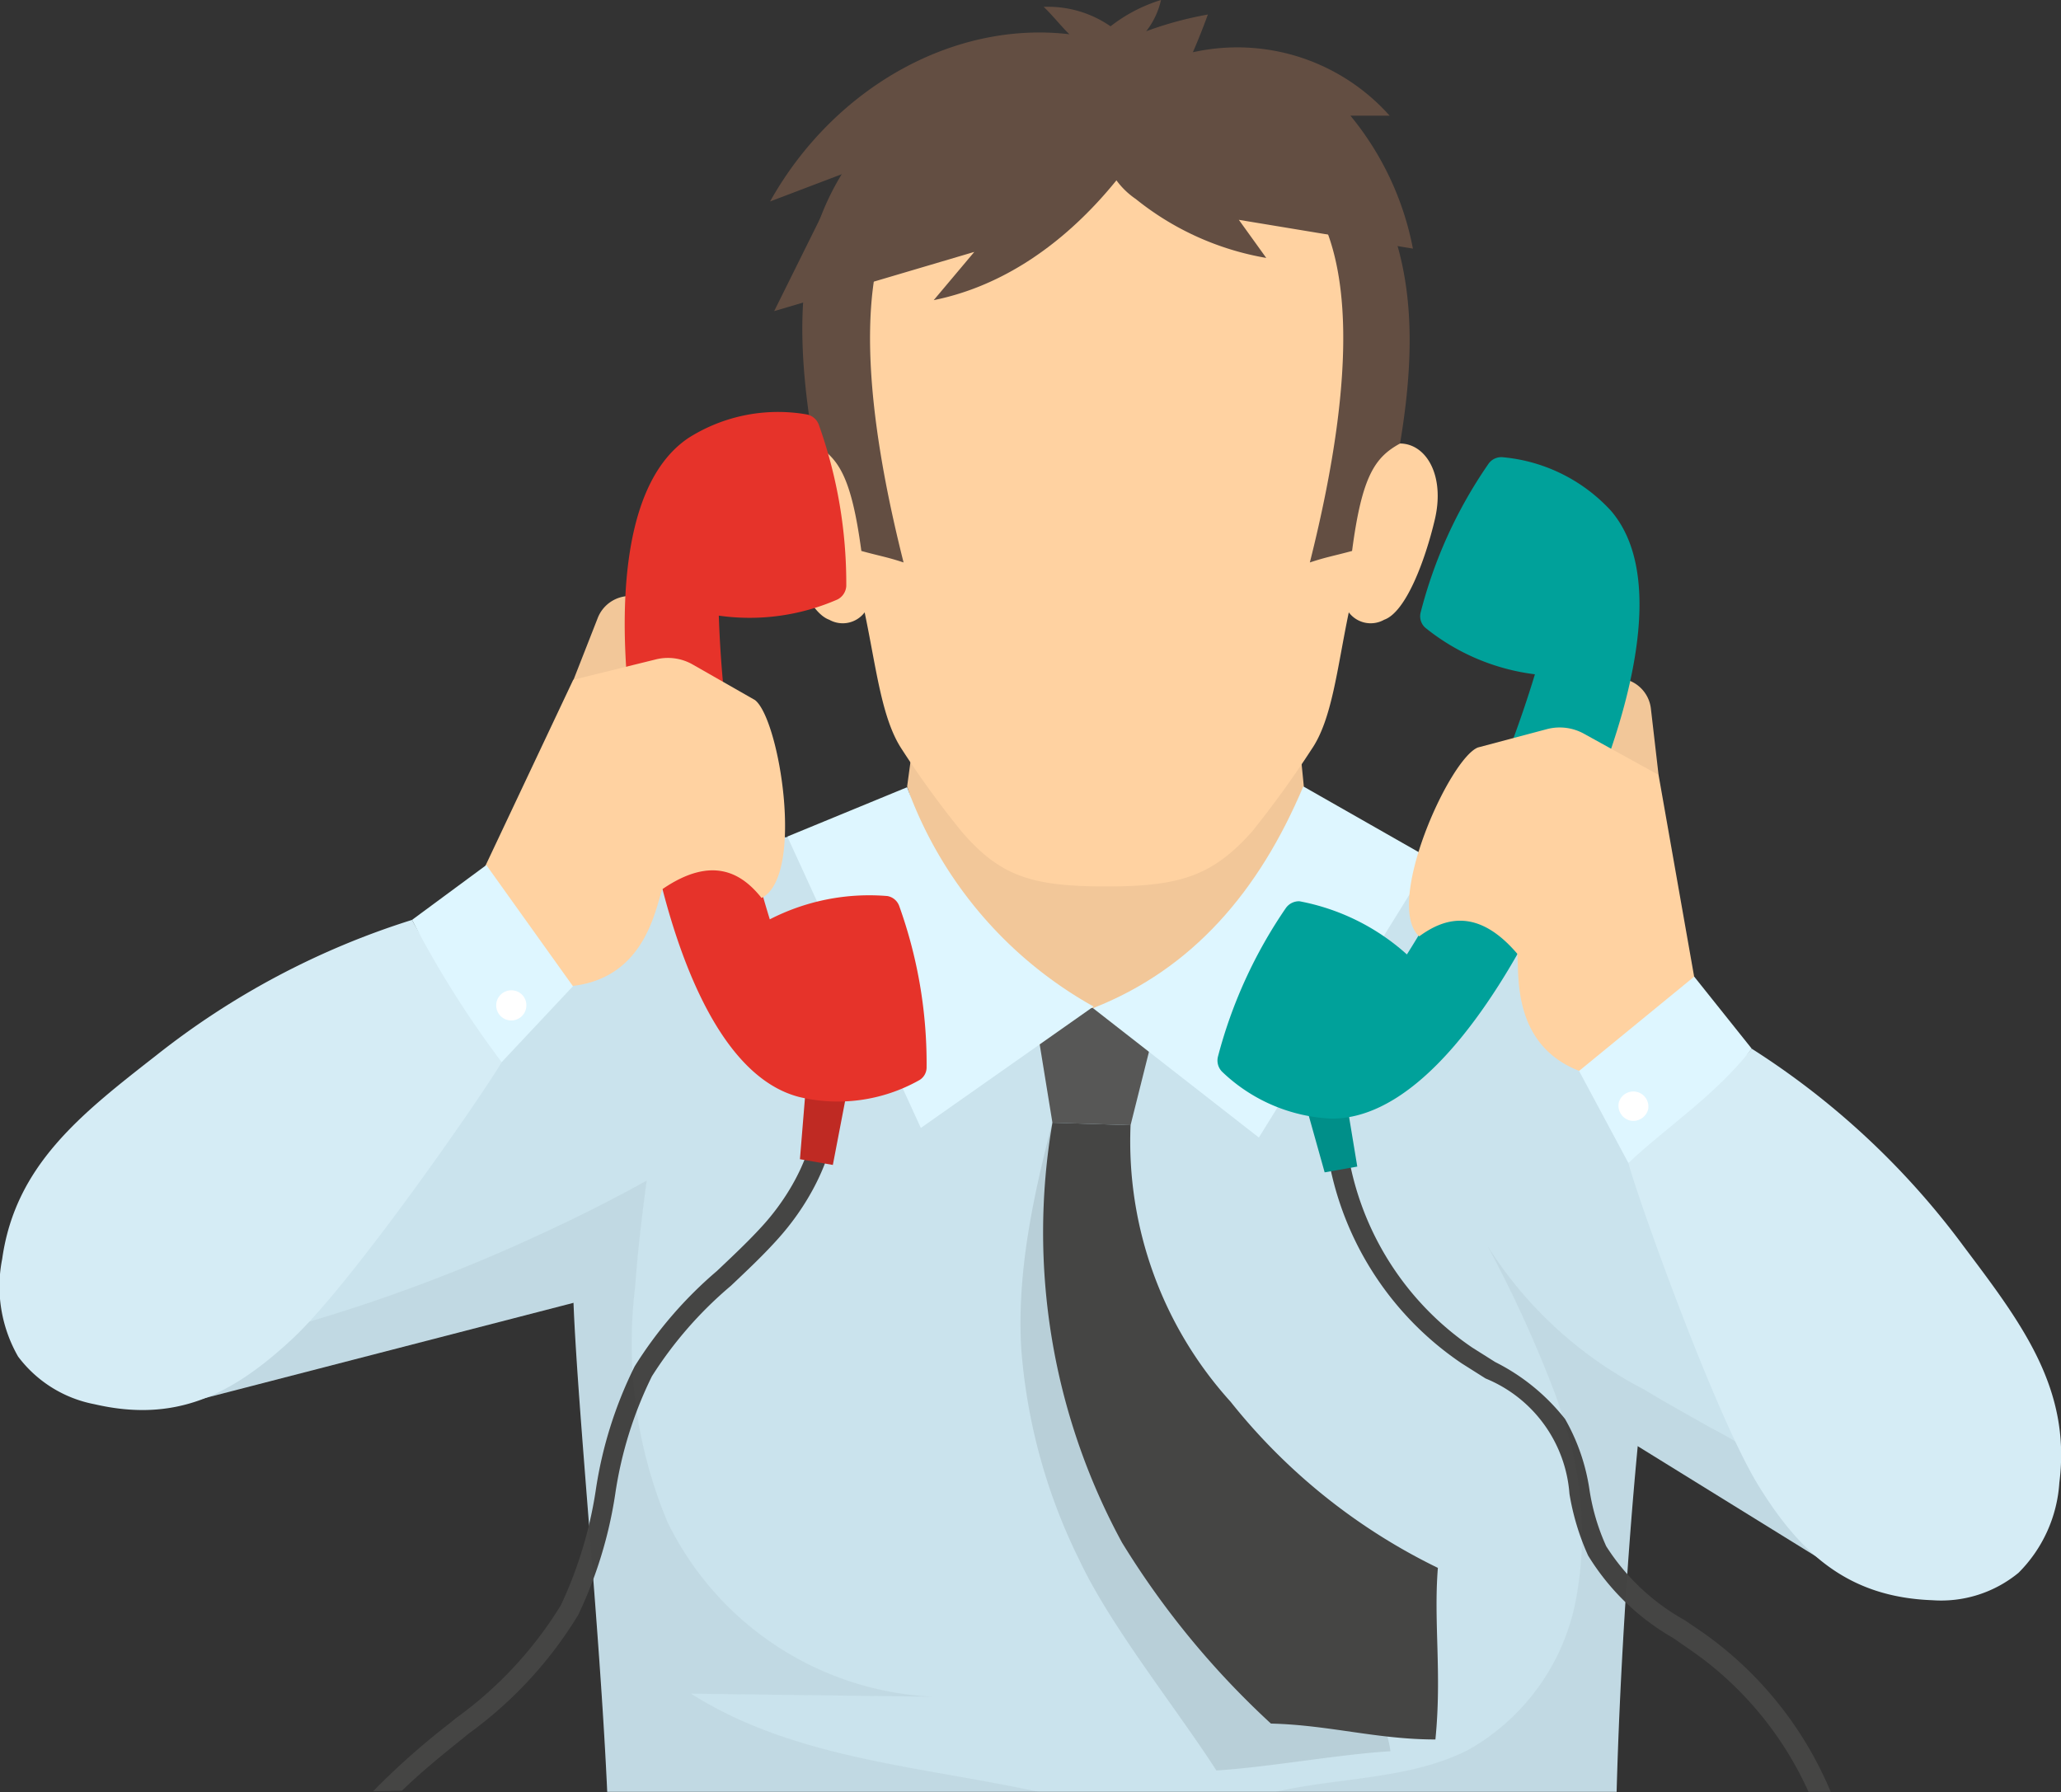 <svg id="Layer_3" data-name="Layer 3" xmlns="http://www.w3.org/2000/svg" viewBox="0 0 75.18 65.38"><rect x="0" y="0" width="75.18" height="65.38" fill="#333333" stroke="none"/><defs><style>.cls-1{fill:#cae3ed;}.cls-11,.cls-2{fill:#1d1d1b;}.cls-2{opacity:0.1;}.cls-3{fill:#f2c799;}.cls-4{fill:#575756;}.cls-5{fill:#454544;}.cls-6{fill:#def6ff;}.cls-7{fill:#ffd2a1;}.cls-8{fill:#634e42;}.cls-9{fill:#bf2a23;}.cls-10{fill:#008f89;}.cls-11{opacity:0.05;}.cls-12{fill:#00a19a;}.cls-13{fill:#d5ecf5;}.cls-14{fill:#fff;}.cls-15{fill:#e6332a;}</style></defs><path class="cls-1" d="M201.53,78.11c0,.29-.07.58-.1.88-.08.66-.16,1.36-.23,2.08-.37,3.86-.66,8.56-.77,12.61H163.61c-.27-5.93-1.08-14-1.23-17.84-.08-2,.36-1.57-.88-2.64l-.32-.27a7.51,7.51,0,0,1,1.61-5.2A13.52,13.52,0,0,1,167,64.18a27.69,27.69,0,0,1,5.32-2.33,60.32,60.32,0,0,1,9.45-2.09,33.86,33.86,0,0,1,7.38-.55,22.21,22.21,0,0,1,4.2.71c.91.24,1.81.52,2.71.82h0c1.37.47,2.72,1,4.06,1.53,0,.41-.07.81-.08,1.22C200,68.37,202.16,73.24,201.53,78.11Z" transform="translate(-141.46 -28.31)"/><path class="cls-2" d="M192.18,92.2c-.33-2.43-3.15-5-4.45-7.11S185,81,183.89,78.81a41.87,41.87,0,0,1-2.4-6.74c-.41-1.43-.83-2.86-1.25-4.29-.85,3.17-1.71,6.41-1.53,9.69a20.88,20.88,0,0,0,2.12,7.75c1.14,2.43,3.54,5.41,5,7.68C187.69,92.79,190.3,92.31,192.18,92.2Z" transform="translate(-141.46 -28.31)"/><path class="cls-1" d="M176.88,72.08l-12.22,3.17-2.28.59-14.74,3.81-.17-1.74-.94-9.79c9.4-4.28,19.27-9,24.46-9.36l1.37,3.09Z" transform="translate(-141.46 -28.31)"/><path class="cls-1" d="M214.31,75.73l-4.91,8.84-.65,1.17-7.55-4.67-3-1.87-14-8.68,9.24-10.6.32-.38a16.16,16.16,0,0,1,2.39,1.2h0a44,44,0,0,1,4,2.75C204.35,66.74,209.39,71.34,214.31,75.73Z" transform="translate(-141.46 -28.31)"/><path class="cls-3" d="M174.55,57c4,13.49,8.79,13.29,14.47,0l-.56-5.66-13.19.37Z" transform="translate(-141.46 -28.31)"/><polygon class="cls-4" points="38.39 40.96 41.24 41.05 42.33 36.7 37.72 36.84 38.39 40.96"/><path class="cls-5" d="M179.85,69.27l2.85.09a14.15,14.15,0,0,0,3.65,10.09,21.89,21.89,0,0,0,7.56,6.06c-.16,2,.15,3.86-.09,6.26-2.13,0-3.89-.53-6-.58a31,31,0,0,1-5.43-6.6A23.69,23.69,0,0,1,179.85,69.27Z" transform="translate(-141.46 -28.31)"/><path class="cls-6" d="M187.38,69.81l6.29-10.15L189,57c-1.61,3.83-4.05,6.67-7.67,8.09Z" transform="translate(-141.46 -28.31)"/><path class="cls-6" d="M175.05,69.46l-4.87-10.63,4.37-1.8a15,15,0,0,0,6.8,8Z" transform="translate(-141.46 -28.31)"/><path class="cls-7" d="M181.83,31.14c-6,0-10.77,4-10.28,11.11a17.12,17.12,0,0,0,.32,2.45c-1.34-.75-2.5.58-2,2.6.34,1.43,1.05,3.34,1.84,3.62a1,1,0,0,0,1.29-.27c.43,2.05.62,3.89,1.36,5a34.22,34.22,0,0,0,2.18,3c1.42,1.65,2.59,2,5.29,2h0c2.7,0,3.87-.4,5.3-2a36.72,36.72,0,0,0,2.17-3c.75-1.09.93-2.93,1.36-5a1,1,0,0,0,1.29.27c.8-.28,1.5-2.19,1.84-3.62.49-2-.68-3.35-2-2.6a18.71,18.71,0,0,0,.33-2.45C192.6,35.14,187.83,31.16,181.83,31.14Z" transform="translate(-141.46 -28.31)"/><path class="cls-8" d="M173.19,33.26c-2.29,2.7-3,5.7-2.06,11.23.9.5,1.38,1.17,1.75,3.92.65.18.94.22,1.54.42-3.69-14.64,2-14.93,3.55-15.24a38.3,38.3,0,0,1,7.72,0c1.55.31,7.23.6,3.55,15.24.6-.2.88-.24,1.54-.42.36-2.75.84-3.42,1.75-3.92.93-5.53-.07-8.3-2.07-11.23C187.69,29.2,177.28,28.43,173.19,33.26Z" transform="translate(-141.46 -28.31)"/><path class="cls-8" d="M183.81,28.31a2.85,2.85,0,0,1-.54,1.14,13.1,13.1,0,0,1,2.25-.61c-1.86,5.14-5.4,9.49-10,10.42L177,37.5l-7.3,2.16,2.48-5-2.63,1c2.33-4.16,6.7-6.6,10.92-6.1-.23-.21-.64-.72-.94-1a4,4,0,0,1,2.44.71A5.7,5.7,0,0,1,183.81,28.31Z" transform="translate(-141.46 -28.31)"/><path class="cls-8" d="M182.89,35.57a10.38,10.38,0,0,0,4.76,2.15l-1-1.39L193,37.38a10.85,10.85,0,0,0-2.28-4.85l1.43,0a7.44,7.44,0,0,0-9.37-1.44,2.85,2.85,0,0,0-1.15,2.25A2.89,2.89,0,0,0,182.89,35.57Z" transform="translate(-141.46 -28.31)"/><path class="cls-5" d="M156.12,93.64c.69-.67,1.45-1.29,2.2-1.89l.23-.19a14.91,14.91,0,0,0,4-4.33,15.67,15.67,0,0,0,1.35-4.4,14.46,14.46,0,0,1,1.34-4.31,14.39,14.39,0,0,1,2.88-3.3c.59-.56,1.2-1.13,1.75-1.75,1.51-1.69,2.84-4.47,1.62-6.76l-.66.35c1,2-.16,4.41-1.51,5.92-.53.59-1.13,1.15-1.71,1.7a15,15,0,0,0-3,3.48,15.12,15.12,0,0,0-1.42,4.53,15.24,15.24,0,0,1-1.27,4.18A14.26,14.26,0,0,1,158.08,91l-.23.19a27,27,0,0,0-2.78,2.47Z" transform="translate(-141.46 -28.31)"/><polygon class="cls-9" points="30.38 42.5 29.18 42.29 29.41 39.48 30.96 39.48 30.38 42.5"/><path class="cls-5" d="M194.78,78.05l.87.55a4.94,4.94,0,0,1,3.06,4.21,9,9,0,0,0,.68,2.25,8.68,8.68,0,0,0,3.09,3c.36.25.73.5,1.08.76a12.58,12.58,0,0,1,3.87,4.86h.81A13.45,13.45,0,0,0,204,88.18c-.35-.27-.73-.52-1.1-.77a8,8,0,0,1-2.85-2.69,7.84,7.84,0,0,1-.61-2.06,7.34,7.34,0,0,0-.89-2.58A7.54,7.54,0,0,0,196,78l-.84-.53a10.66,10.66,0,0,1-4.62-7.81l-.74.06A11.43,11.43,0,0,0,194.78,78.05Z" transform="translate(-141.46 -28.31)"/><polygon class="cls-10" points="49.51 42.56 48.32 42.77 47.56 40.06 49.01 39.53 49.51 42.56"/><path class="cls-11" d="M179.34,93.68H163.61c-.27-5.93-1.08-14-1.23-17.84l-14.74,3.81-.17-1.74c.67-.2,1.36-.35,2-.51a61.45,61.45,0,0,0,12-4.2c1.21-.56,2.41-1.17,3.58-1.82-.17,1.27-.33,2.57-.42,3.87a16.9,16.9,0,0,0,1.18,8.59,11.36,11.36,0,0,0,9.68,6.37l-8.82-.11C170.4,92.47,175,92.74,179.34,93.68Z" transform="translate(-141.46 -28.31)"/><path class="cls-11" d="M209.4,84.57l-.65,1.17-7.55-4.67c-.37,3.86-.66,8.56-.77,12.61H188c2.28-.53,4.86-.44,7-1.52a8,8,0,0,0,3.92-5.36,13.15,13.15,0,0,0-.44-6.75c-.09-.29-.18-.57-.28-.85a45.56,45.56,0,0,0-2.47-5.42A14.73,14.73,0,0,0,201.43,79c.79.48,1.59.92,2.38,1.37A21,21,0,0,1,209.4,84.57Z" transform="translate(-141.46 -28.31)"/><path class="cls-3" d="M198.78,57.4l3.18-.82-.28-2.42a1.25,1.25,0,0,0-1.12-1.1l-1-.1Z" transform="translate(-141.46 -28.31)"/><path class="cls-12" d="M188.86,61.19a8.09,8.09,0,0,1,3.92,1.94,42.11,42.11,0,0,0,4.67-10.22,7.91,7.91,0,0,1-4-1.7.56.56,0,0,1-.17-.55,16.86,16.86,0,0,1,2.47-5.42.57.57,0,0,1,.52-.25,6.1,6.1,0,0,1,3.95,1.95c1.84,2.13.9,6.22-.16,9.17A56.71,56.71,0,0,1,197.42,62c-1.46,2.82-4.2,7.12-7.38,7.12a6.15,6.15,0,0,1-4-1.71.58.58,0,0,1-.15-.56,17.3,17.3,0,0,1,2.48-5.42A.59.59,0,0,1,188.86,61.19Z" transform="translate(-141.46 -28.31)"/><path class="cls-7" d="M195.37,55.58l2.52-.67a1.83,1.83,0,0,1,1.37.18l2.7,1.49,1.37,7.77-3.76,3.19c-3-.78-2.69-3.64-2.76-4.43-1.48-1.74-2.72-1.27-3.58-.64C191.94,61.31,194.32,56,195.37,55.58Z" transform="translate(-141.46 -28.31)"/><path class="cls-13" d="M215.09,85.69a4.44,4.44,0,0,1-3.14,1c-3-.11-4.77-1.62-6.35-4.19S201.19,72,200.86,70.74c.2-.52,3.48-3,4.5-4.17a28.85,28.85,0,0,1,7.73,7.21c2.09,2.78,3.93,5.17,3.49,8.62A5.11,5.11,0,0,1,215.09,85.69Z" transform="translate(-141.46 -28.31)"/><path class="cls-6" d="M199.06,67.38l1.8,3.36c1.38-1.31,3.16-2.45,4.5-4.17l-2.1-2.63Z" transform="translate(-141.46 -28.31)"/><path class="cls-14" d="M200.51,68.53a.56.56,0,0,0,.41.66.56.56,0,0,0,.66-.41.55.55,0,0,0-1.07-.25Z" transform="translate(-141.46 -28.31)"/><path class="cls-3" d="M165.23,54.73l-2.85-1.62.89-2.27a1.26,1.26,0,0,1,1.37-.77l1,.17Z" transform="translate(-141.46 -28.31)"/><path class="cls-15" d="M173.83,61a7.93,7.93,0,0,0-4.29.85,42.49,42.49,0,0,1-1.86-11.08,8,8,0,0,0,4.33-.59.59.59,0,0,0,.32-.49,17.24,17.24,0,0,0-1-5.88.59.59,0,0,0-.44-.38,6.1,6.1,0,0,0-4.32.86c-2.33,1.57-2.49,5.77-2.23,8.9a55.11,55.11,0,0,0,1,6.35c.67,3.1,2.21,8,5.27,8.79a6.05,6.05,0,0,0,4.36-.6.54.54,0,0,0,.29-.49,17,17,0,0,0-1-5.88A.56.56,0,0,0,173.83,61Z" transform="translate(-141.46 -28.31)"/><path class="cls-7" d="M169,53.85l-2.26-1.29a1.82,1.82,0,0,0-1.37-.19l-3,.74L159,60.25l2.8,4.06c3.15,0,3.55-2.81,3.82-3.56,1.88-1.29,2.95-.52,3.62.32C170.82,60.28,169.9,54.55,169,53.85Z" transform="translate(-141.46 -28.31)"/><path class="cls-13" d="M142.12,77.8a4.55,4.55,0,0,0,2.79,1.74c2.94.68,5-.32,7.22-2.39s7-9,7.63-10.09c-.06-.55-2.57-3.84-3.27-5.19a29,29,0,0,0-9.34,4.95c-2.74,2.14-5.13,4-5.61,7.42A5.14,5.14,0,0,0,142.12,77.8Z" transform="translate(-141.46 -28.31)"/><path class="cls-6" d="M162.36,64.29l-2.6,2.77a36.9,36.9,0,0,1-3.27-5.19l2.71-2Z" transform="translate(-141.46 -28.31)"/><path class="cls-14" d="M160.66,65a.55.55,0,1,1-.52-.56A.54.54,0,0,1,160.66,65Z" transform="translate(-141.46 -28.31)"/></svg>